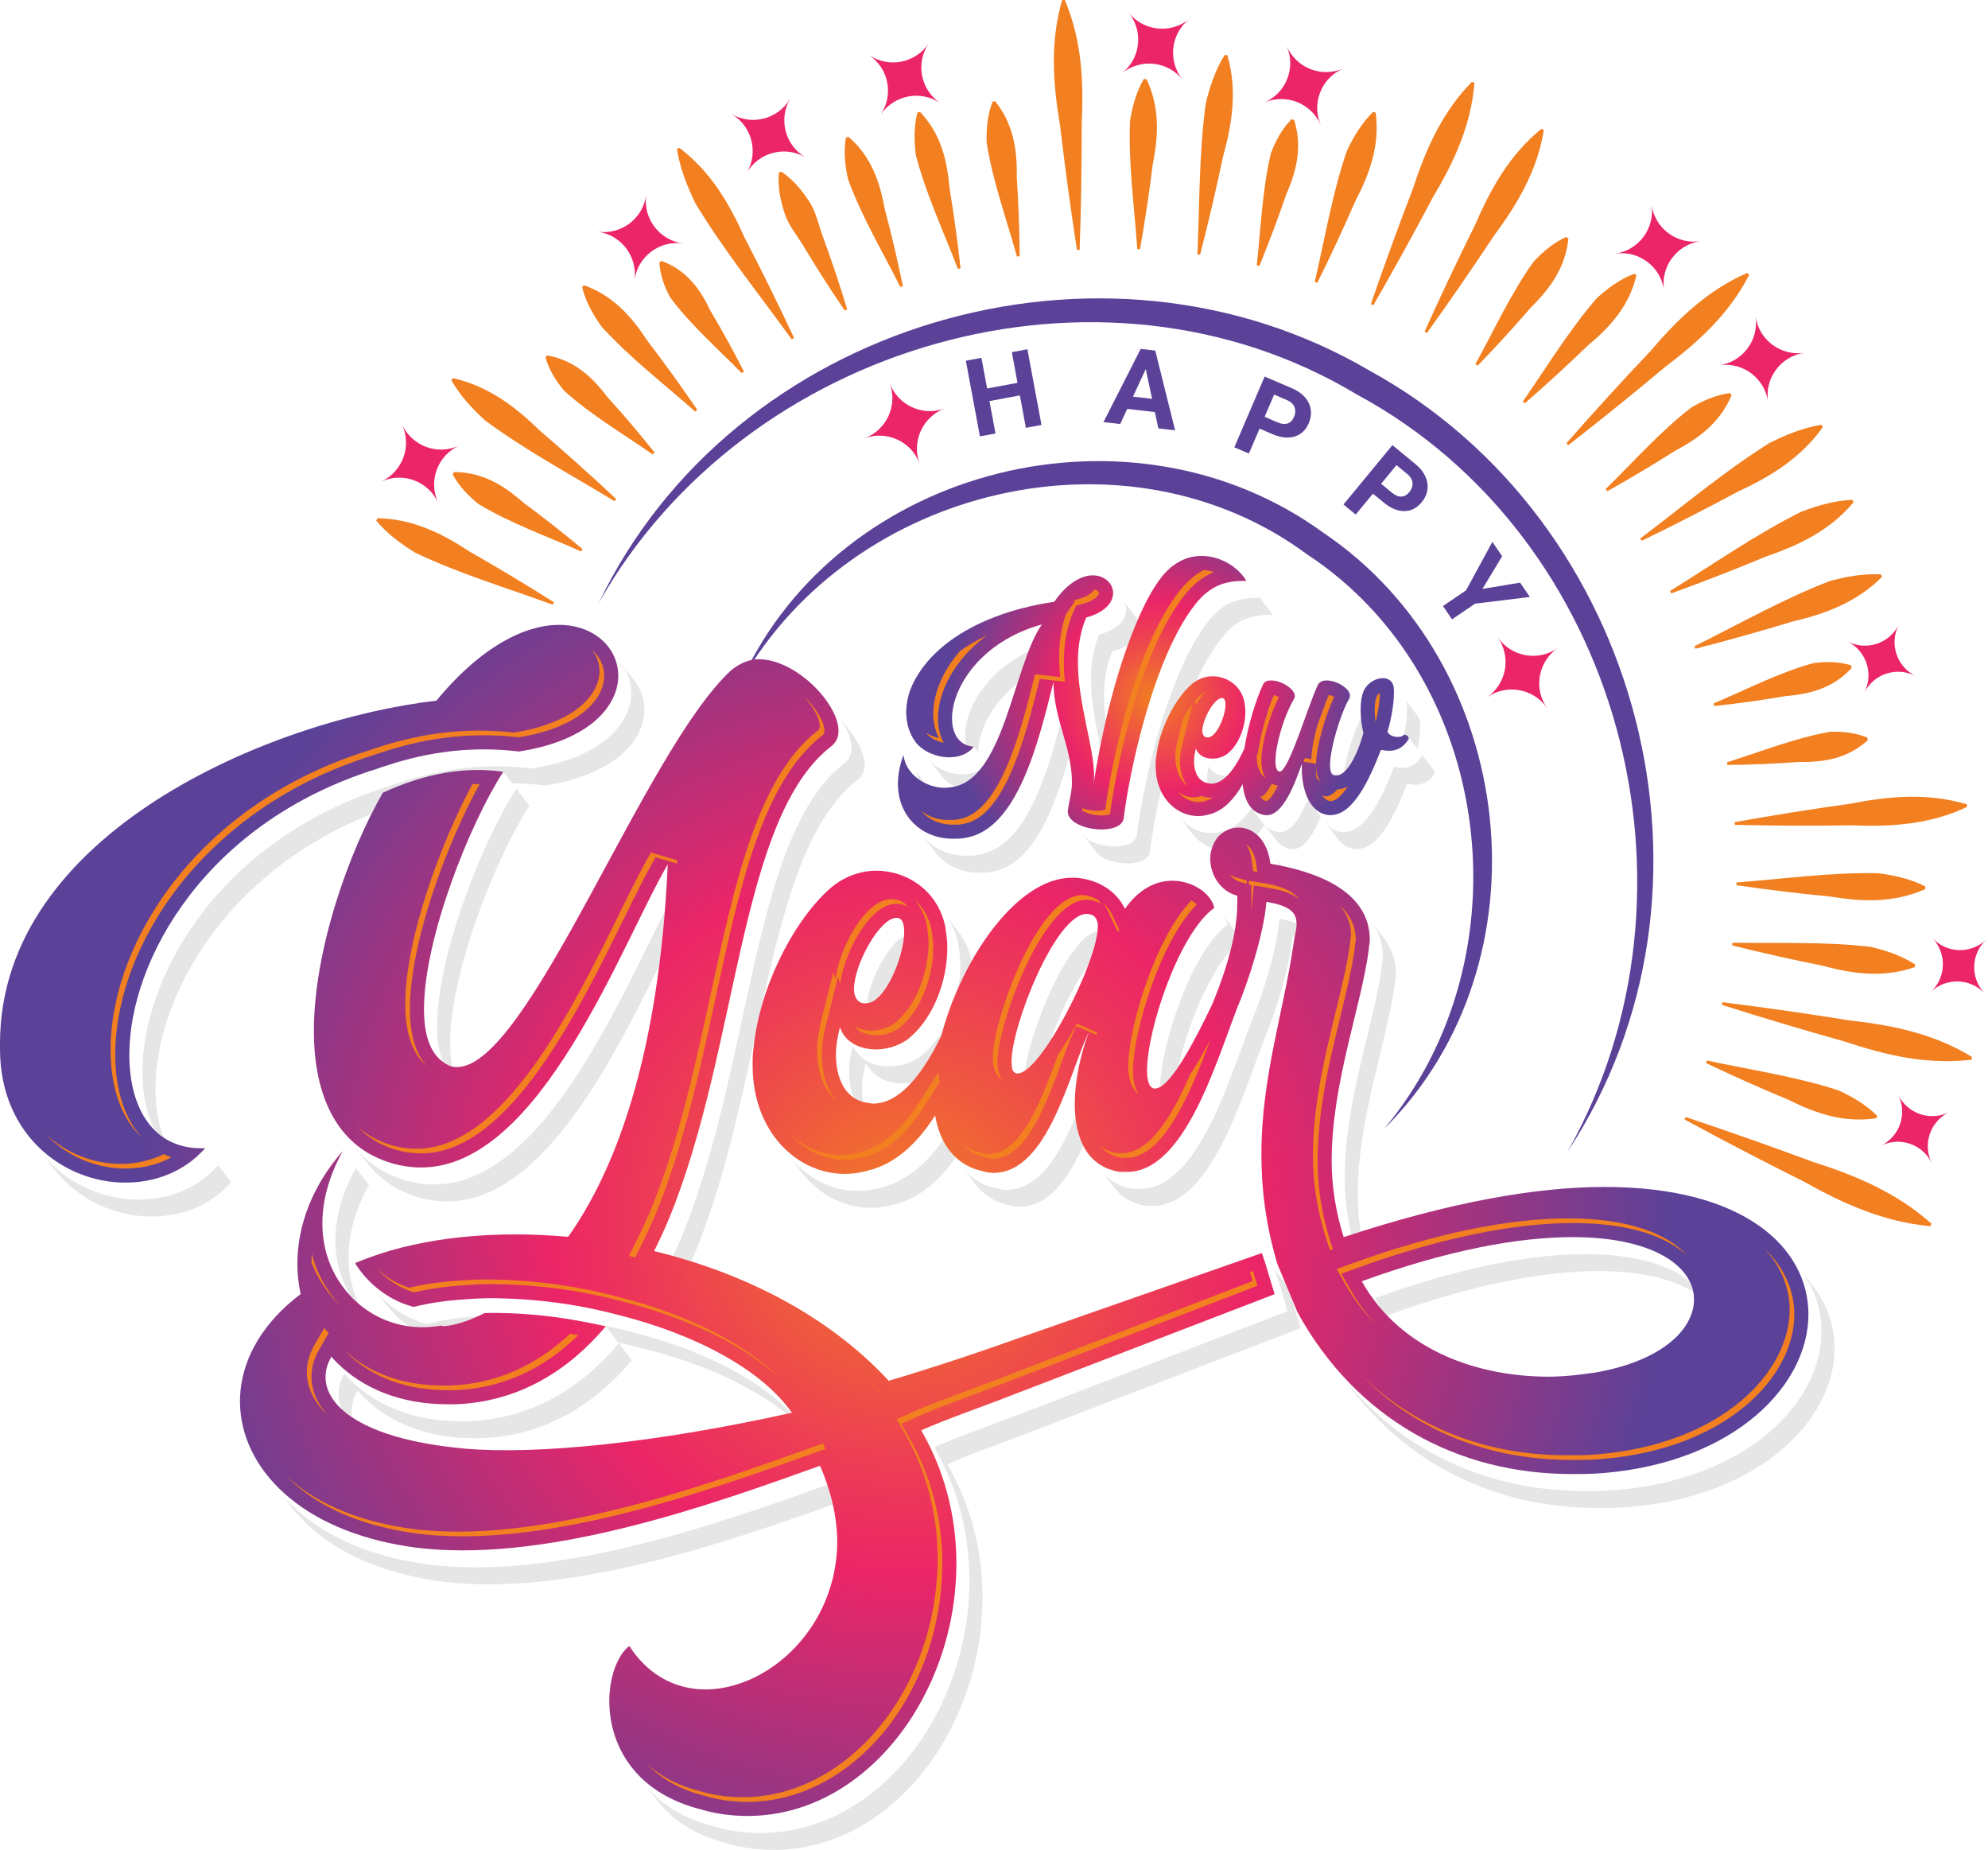 <svg width="560" height="521" viewBox="0 0 560 521" fill="none" xmlns="http://www.w3.org/2000/svg">
<path d="M389.868 317.946C430.396 269.68 421.027 190.893 368.258 156.17C317.484 118.587 240.328 136.866 208.925 191.525C236.783 130.956 318.912 110.891 372.619 149.931C427.73 186.923 437.139 270.97 389.868 317.946Z" fill="#5B4298"/>
<path d="M367.826 199.331C368.059 199.634 368.234 199.945 368.336 200.256C368.358 200.196 368.379 200.137 368.401 200.078C368.401 200.078 368.175 199.784 367.826 199.331ZM352.537 198.761C352.766 199.059 352.979 199.374 353.172 199.706C353.181 199.678 353.19 199.649 353.199 199.62C353.199 199.62 352.935 199.278 352.537 198.761ZM396.644 207.47L399.338 210.968C399.719 208.943 400.021 206.692 400.021 204.842C400.021 203.8 400.021 203.019 399.76 202.371C399.67 202.102 399.538 201.859 399.375 201.646L395.694 196.866C395.858 197.08 395.989 197.322 396.079 197.591C396.34 198.239 396.34 199.02 396.34 200.062C396.34 202.143 395.959 204.73 395.511 206.933C395.554 206.908 395.607 206.887 395.659 206.887C395.928 206.886 396.388 207.139 396.644 207.47ZM307.32 191.197C307.32 197.622 308.687 204.2 309.924 210.187C310.411 207.747 310.928 205.356 311.471 203.021C311.181 200.676 311 198.316 311 195.977C311 191.675 311.654 187.372 313.351 183.465C315.142 182.984 316.58 182.342 317.703 181.605C318.606 179.108 319.529 176.771 320.461 174.614C320.319 174.321 320.145 174.041 319.943 173.777L316.262 168.997C316.885 169.805 317.234 170.772 317.234 171.778C317.234 174.383 315.016 177.248 309.671 178.685C307.974 182.592 307.32 186.895 307.32 191.197ZM383.365 202.229C381.485 205.796 379.307 212.583 378.59 217.441C381.292 215.108 383.428 208.978 384.054 206.365C383.777 205.448 383.503 203.947 383.365 202.229ZM274.306 210.28L275.54 211.883C275.54 206.143 279.08 198.433 286.582 192.504C287.605 189.327 288.618 186.242 289.698 183.461C277.522 189.435 271.86 199.845 271.86 207.103C271.86 208.06 271.958 208.962 272.15 209.792C272.792 210.062 273.511 210.229 274.306 210.28ZM341.168 220.708C342.171 220.708 343.123 220.384 344.015 219.829C344.614 219.457 345.187 218.98 345.733 218.43C345.569 218.442 345.405 218.448 345.243 218.448C343.604 218.448 342.053 217.891 341.143 216.709L340.481 215.849C340.244 216.824 340.025 217.91 340.025 219.104C340.025 219.592 340.055 220.079 340.119 220.556C340.165 220.565 340.213 220.574 340.26 220.584C340.521 220.582 340.907 220.708 341.168 220.708ZM258.639 219.375C259.252 219.827 259.911 220.226 260.603 220.563L258.172 217.405C258.254 218.09 258.413 218.747 258.639 219.375ZM265.252 218.555C266.203 219.79 267.526 220.787 269.016 221.507C270.192 221.228 271.288 220.757 272.312 220.121C273.65 219.289 274.867 218.174 275.984 216.839C274.569 217.676 272.852 218.059 271.078 218.059C267.564 218.059 263.666 216.495 261.571 213.775L265.252 218.555ZM376.922 236.379C378.072 237.874 379.629 238.918 381.686 239.125L381.77 239.134H382.156C388.676 239.134 393.239 228.705 396.365 220.749C397.147 220.883 397.935 221.01 398.583 221.01C401.188 221.01 402.758 219.841 404.062 217.884C404.188 217.758 404.188 217.623 404.188 217.498C404.188 217.336 404.116 217.177 404.004 217.032L400.323 212.252C400.435 212.397 400.507 212.556 400.507 212.718C400.507 212.845 400.507 212.979 400.38 213.104C399.078 215.062 397.507 216.23 394.903 216.23C394.255 216.23 393.467 216.103 392.685 215.969C389.559 223.927 384.996 234.354 378.476 234.354H378.09L378.006 234.345C375.947 234.139 374.392 233.094 373.242 231.599L376.922 236.379ZM335.879 234.794C338.138 237.729 341.431 239.394 344.881 239.394C346.184 239.394 347.353 239.133 348.663 238.746C351.729 237.738 354.19 235.368 356.202 232.385L359.54 236.719C360.548 238.028 361.931 238.885 363.774 239.134H364.303C367.463 239.134 370.094 234.686 372.053 230.054L369.563 226.821C369.147 226.28 368.783 225.682 368.469 225.043C366.501 229.758 363.836 234.355 360.622 234.355H360.093C358.25 234.108 356.866 233.249 355.859 231.94L352.521 227.607C350.509 230.59 348.048 232.96 344.982 233.967C343.672 234.355 342.504 234.615 341.2 234.615C337.75 234.615 334.457 232.95 332.198 230.015C334.038 232.403 335.879 234.794 335.879 234.794ZM308.825 239.994C310.363 241.99 314.204 243.175 317.654 243.175C320.914 243.175 323.646 242.133 323.906 239.915C324.375 235.964 325.411 229.798 327.009 222.756C326.07 220.765 325.523 218.408 325.523 215.751C325.523 214.97 325.523 214.189 325.657 213.407C326.438 205.457 331.001 196.72 335.69 192.678C336.055 192.371 336.437 192.094 336.833 191.848C336.891 191.812 336.949 191.776 337.008 191.742C339.128 187.14 341.498 182.987 344.116 179.684C348.157 174.601 352.333 173.165 357.677 173.165H358.459C358.213 172.746 357.934 172.333 357.623 171.93C357.623 171.93 355.782 169.54 353.943 167.15C354.253 167.553 354.532 167.966 354.779 168.385H353.997C348.653 168.385 344.477 169.821 340.436 174.905C328.444 190.029 321.664 223.01 320.227 235.135C319.967 237.353 317.236 238.395 313.975 238.395C310.525 238.395 306.683 237.212 305.146 235.215L308.825 239.994ZM263.44 239.997C266.223 243.611 270.636 245.779 275.8 245.779C276.976 245.779 278.144 245.779 279.321 245.519C290.877 243.663 296.961 228.091 301.129 213.145C300.467 210.026 299.509 206.991 298.656 203.87C294.454 220.024 288.363 238.695 275.64 240.738C274.463 240.998 273.295 240.998 272.119 240.998C266.953 240.998 262.542 238.83 259.759 235.216C261.601 237.606 263.44 239.997 263.44 239.997Z" fill="#E6E6E6"/>
<path d="M350.315 163.605H351.097C348.879 159.824 343.929 156.563 338.451 156.563C335.064 156.563 331.543 157.874 328.41 161.126C320.982 168.949 312.243 193.072 307.941 221.49C308.075 220.582 308.202 219.666 308.202 218.624C308.202 210.407 303.639 198.155 303.639 186.417C303.639 182.115 304.293 177.813 305.99 173.905C311.335 172.469 313.553 169.603 313.553 166.998C313.553 164.385 311.201 162.041 307.814 162.041C304.815 162.041 300.772 163.999 296.992 169.469C279.389 172.081 263.877 179.644 257.491 191.895C256.189 194.373 255.273 197.373 255.273 200.633C255.273 203.499 256.055 206.499 257.879 208.977C259.971 211.709 263.878 213.279 267.399 213.279C270.138 213.279 272.743 212.364 274.306 210.28C270.265 210.019 268.18 206.759 268.18 202.323C268.18 193.719 276.136 180.686 293.472 175.863C285.262 187.728 282.911 220.314 267.533 221.75L266.223 221.884C260.753 221.884 255.148 218.102 254.493 212.625C253.451 215.491 252.93 218.229 252.93 220.707C252.93 229.833 259.577 236.22 268.442 236.22C269.618 236.22 270.786 236.22 271.963 235.959C286.567 233.614 292.432 209.365 296.734 192.156C296.868 202.584 301.952 210.54 301.952 220.313C301.952 223.312 301.171 225.27 300.776 228.53C300.776 231.655 305.859 233.613 310.296 233.613C313.556 233.613 316.288 232.571 316.548 230.353C317.985 218.228 324.765 185.248 336.757 170.124C340.796 165.041 344.972 163.605 350.315 163.605ZM395.659 206.886C395.525 206.886 395.398 207.02 395.398 207.02C395.003 207.408 394.356 207.541 393.701 207.541C392.659 207.541 391.357 207.146 390.835 206.105C391.483 204.154 392.659 198.937 392.659 195.283C392.659 194.24 392.659 193.459 392.398 192.811C392.003 191.635 390.835 190.98 389.525 190.98C387.574 190.98 385.222 192.29 384.18 194.501C383.533 195.937 383.272 197.895 383.272 199.98C383.272 202.585 383.658 205.063 384.053 206.366C383.272 209.625 380.139 218.364 376.491 218.364C376.096 218.364 375.836 218.364 375.576 218.23C374.928 217.969 374.667 216.928 374.667 215.491C374.667 210.668 377.667 200.894 380.012 196.853C380.139 196.592 380.273 196.332 380.273 195.937C380.273 193.854 376.491 191.635 373.753 191.635C372.711 191.635 371.795 191.896 371.274 192.811C368.669 198.022 363.065 217.322 360.452 217.322C359.671 217.188 359.283 216.145 359.283 214.323C359.283 210.147 361.367 202.324 364.494 196.854C364.628 196.593 364.754 196.333 364.754 196.072C364.754 193.98 360.847 191.636 358.108 191.636C357.065 191.636 356.15 191.897 355.763 192.812C353.933 196.758 351.612 203.902 350.52 210.833C348.525 215.219 345.291 220.71 341.167 220.71C340.906 220.71 340.519 220.583 340.259 220.583C337.385 220.055 336.344 217.189 336.344 214.323C336.344 213.021 336.605 211.844 336.865 210.802C337.519 212.76 339.47 213.668 341.561 213.668C343.25 213.668 345.082 213.021 346.25 211.844C348.862 209.5 350.813 205.063 350.813 200.375C350.813 199.586 350.686 198.678 350.552 197.762C349.644 193.199 345.729 190.461 341.561 190.461C339.469 190.461 337.385 191.249 335.688 192.678C330.999 196.72 326.436 205.458 325.655 213.407C325.521 214.189 325.521 214.97 325.521 215.752C325.521 224.356 331.259 229.834 337.519 229.834C338.821 229.834 339.99 229.573 341.301 229.186C345.009 227.968 347.831 224.755 350.047 220.876C350.544 225.569 352.382 229.032 356.41 229.573H356.939C361.368 229.573 364.753 220.842 366.711 215.103V216.539C366.711 221.75 368.535 229.051 374.408 229.572H374.794C381.314 229.572 385.877 219.143 389.003 211.187C389.785 211.321 390.573 211.448 391.221 211.448C393.826 211.448 395.396 210.279 396.698 208.322C396.825 208.196 396.825 208.061 396.825 207.936C396.827 207.408 396.046 206.886 395.659 206.886ZM344.167 196.593H344.294C344.948 196.593 345.209 197.374 345.209 198.417C345.209 201.543 342.731 207.669 340.26 207.669H339.865C339.083 207.542 338.688 206.76 338.688 205.845C338.689 202.584 342.083 196.593 344.167 196.593Z" fill="url(#paint0_radial_13_1254)"/>
<path d="M309.591 166.999C309.591 166.7 309.134 166.171 308.169 166.052C307.83 166.822 306.503 167.989 303.641 168.758L302.388 169.095C302.308 169.178 302.23 169.249 302.15 169.335L302.967 169.107L300.261 173.018C299.002 176.631 298.357 180.679 298.357 185.096C298.357 186.966 298.464 188.839 298.646 190.699L291.614 189.879C291.55 190.069 291.487 190.262 291.423 190.452L291.392 190.578C287.587 205.809 281.837 228.826 270.014 230.725L269.785 230.769C269.032 230.936 268.148 230.936 267.121 230.936C264.087 230.936 261.465 229.987 259.488 228.336C261.537 230.795 264.673 232.257 268.442 232.257C269.468 232.257 270.353 232.257 271.106 232.09L271.335 232.046C283.158 230.148 288.909 207.13 292.713 191.899L292.889 191.195L299.967 192.02C299.785 190.161 299.678 188.287 299.678 186.417C299.678 181.164 300.58 176.422 302.357 172.328L303.119 170.575L304.964 170.079C308.334 169.172 309.591 167.708 309.591 166.999Z" fill="#F27F20"/>
<path d="M331.7 208.519C331.367 209.848 331.06 211.31 331.06 213.002C331.06 216.74 332.374 219.714 334.609 221.496C333.193 219.704 332.381 217.25 332.381 214.323C332.381 212.631 332.688 211.169 333.021 209.84L335.867 198.289C334.922 199.517 334.007 200.978 333.168 202.563L331.7 208.519Z" fill="#F27F20"/>
<path d="M340.007 224.545H339.899L339.543 224.479C339.166 224.41 338.819 224.287 338.467 224.174C337.553 224.428 336.866 224.548 336.2 224.548C334.669 224.548 333.105 223.993 331.764 222.928C333.314 224.856 335.449 225.869 337.521 225.869C338.255 225.869 338.998 225.733 340.064 225.419C340.602 225.242 341.133 224.989 341.658 224.658C341.496 224.666 341.331 224.67 341.168 224.67C340.721 224.671 340.344 224.609 340.007 224.545Z" fill="#F27F20"/>
<path d="M262.895 201.003C262.895 203.652 263.472 205.977 264.526 207.854C263.19 207.613 261.901 207.077 260.904 206.366C260.948 206.429 260.98 206.506 261.026 206.569C261.992 207.831 263.876 208.819 265.848 209.175C264.794 207.299 264.217 204.973 264.217 202.324C264.217 194.799 268.947 185.63 277.929 179.008C275.17 180.288 272.678 181.743 270.445 183.337C265.482 188.998 262.895 195.447 262.895 201.003Z" fill="#F27F20"/>
<path d="M371.488 203.193C371.357 203.554 371.234 203.897 371.107 204.245C370.09 207.872 369.386 211.538 369.386 214.17C369.386 214.431 369.412 214.655 369.425 214.897L370.676 215.104V216.54C370.676 217.354 370.737 218.267 370.865 219.19C371.185 219.574 371.534 219.873 371.89 220.108C371.203 219.101 370.707 217.643 370.707 215.491C370.707 210.372 373.36 201.343 375.827 196.298C375.398 196.048 374.847 195.812 374.318 195.69C373.537 197.524 372.498 200.397 371.488 203.193Z" fill="#F27F20"/>
<path d="M336.551 197.442L336.908 198.504C337.634 197.157 338.519 195.894 339.524 194.885C339.082 195.09 338.661 195.356 338.278 195.678C337.71 196.168 337.131 196.761 336.551 197.442Z" fill="#F27F20"/>
<path d="M373.475 224.289H373.304C372.977 224.243 372.677 224.128 372.396 223.969C372.97 224.86 373.704 225.479 374.624 225.61H374.796C376.243 225.61 377.87 224.228 379.662 221.486C378.763 221.981 377.781 222.274 376.72 222.311C375.556 223.617 374.472 224.289 373.475 224.289Z" fill="#F27F20"/>
<path d="M387.795 196.129C387.627 196.501 387.237 197.622 387.237 199.979C387.237 201.263 387.345 202.459 387.483 203.414C388.039 201.211 388.697 197.713 388.697 195.283V195.221C388.341 195.422 387.984 195.73 387.795 196.129Z" fill="#F27F20"/>
<path d="M369.354 213.782L367.576 213.487C367.425 213.843 367.275 214.186 367.128 214.514L369.355 214.883V213.782H369.354Z" fill="#F27F20"/>
<path d="M354.437 211.448L354.353 211.981L354.129 212.473C354.091 212.555 354.053 212.631 354.015 212.713C354.014 212.805 354 212.911 354 213.001C354 216.554 355.283 218.29 356.557 219.142C355.848 218.111 355.321 216.59 355.321 214.322C355.321 209.475 357.449 201.869 360.254 196.365C359.837 196.113 359.315 195.872 358.811 195.731C357.248 199.486 355.363 205.553 354.437 211.448Z" fill="#F27F20"/>
<path d="M332.33 166.337C319.438 182.6 312.808 216.496 311.359 227.987C310.964 228.139 310.187 228.33 308.973 228.33C307.382 228.33 305.955 228.007 304.918 227.622C304.883 227.821 304.847 228.014 304.816 228.222C305.556 228.802 307.717 229.651 310.294 229.651C311.508 229.651 312.285 229.46 312.68 229.308C314.129 217.817 320.759 183.921 333.651 167.658C336.115 164.559 338.806 162.421 341.943 161.137C341.034 160.818 340.065 160.616 339.064 160.554C336.581 161.864 334.375 163.765 332.33 166.337Z" fill="#F27F20"/>
<path d="M358.261 220.697C356.739 223.566 355.777 224.179 355.529 224.289H355.389C355.26 224.265 355.11 224.224 354.949 224.158C355.546 225.261 356.252 225.524 356.711 225.611H356.851C357.12 225.492 358.222 224.815 359.978 221.262L359.783 221.228C359.388 221.16 358.838 221.01 358.261 220.697Z" fill="#F27F20"/>
<path d="M360.442 243.724C360.638 243.764 360.834 243.804 361.032 243.846C361.032 243.846 360.094 242.627 358.976 241.177C359.538 241.907 360.032 242.755 360.442 243.724ZM346.922 253.493L348.514 255.56C348.52 255.424 348.524 255.289 348.528 255.155C347.923 254.657 347.387 254.097 346.922 253.493ZM270.536 271.486C270.536 273.752 270.326 275.99 269.937 278.156C271.072 275.607 272.322 273.118 273.667 270.728C273.662 270.69 273.657 270.653 273.652 270.616C273.02 267.459 271.728 264.706 269.968 262.42L266.288 257.641C268.049 259.927 269.341 262.679 269.971 265.837C270.253 267.817 270.536 269.797 270.536 271.486ZM254.65 263.68C250.356 265.798 244.748 276.088 244.278 282.53C244.908 282.47 245.537 282.231 246.155 281.846C250.402 279.207 254.174 269.69 254.65 263.68ZM309.17 262.218C301.035 263.606 290.179 289.929 288.774 301.496C290.836 300.08 293.357 296.969 295.916 293.024C298.613 285.407 302.501 277.196 306.451 272.063C307.885 268.251 308.877 264.792 309.17 262.218ZM345.734 260.463C335.878 267.509 326.857 294.475 326.791 306.134C326.848 306.101 326.906 306.067 326.963 306.031C328.462 305.1 330.18 303.039 331.94 300.423C334.52 289.142 340.205 274.809 346.605 267.793C347.123 265.763 347.523 263.871 347.821 262.099L344.336 257.574C345.035 258.483 345.52 259.464 345.734 260.463ZM240.448 309.127C241.237 309.661 242.133 310.077 243.144 310.349C242.933 309.104 242.836 307.813 242.836 306.522C242.836 303.933 243.31 301.58 243.825 299.465L245.261 301.331C247.236 303.895 250.604 305.109 254.142 305.109C255.012 305.109 255.899 305.03 256.779 304.876C260.108 301.183 262.93 296.274 265.166 291.651C265.295 291.162 265.428 290.672 265.568 290.182C264.136 292.626 262.463 294.732 260.644 296.371C258.099 298.916 254.139 300.33 250.462 300.33C246.924 300.33 243.555 299.116 241.581 296.552L240.145 294.686C239.63 296.802 239.156 299.154 239.156 301.744C239.155 304.325 239.545 306.908 240.448 309.127ZM126.446 300.066C126.766 300.226 127.084 300.331 127.404 300.402C126.987 298.418 126.794 296.195 126.794 293.772C126.794 273.879 139.598 241.638 149.125 226.928L145.445 222.149C135.918 236.86 123.114 269.1 123.114 288.993C123.114 292.951 123.627 296.376 124.795 299.096C125.305 299.464 125.854 299.789 126.446 300.066ZM313.965 334.554C315.982 337.173 318.876 339 322.843 339.601H324.816C340.807 339.601 349.514 309.962 355.909 293.3C358.847 286.417 363.331 272.784 364.101 263.546C364.32 263.582 364.535 263.62 364.743 263.658C364.987 262.407 365.224 261.308 365.224 260.209C365.224 260.142 365.223 260.076 365.222 260.011C364.013 259.516 362.443 259.103 360.42 258.767C359.65 268.005 355.166 281.638 352.228 288.521C345.833 305.183 337.125 334.822 321.135 334.822H319.162C315.195 334.221 312.301 332.394 310.284 329.775C311.469 331.312 313.965 334.554 313.965 334.554ZM378.797 331.71C378.797 336.966 379.422 342.376 380.673 347.711C381.545 347.428 382.41 347.15 383.272 346.878C382.743 343.392 382.478 339.909 382.478 336.49C382.478 314.436 390.963 292.663 392.943 276.832C392.943 275.983 393.226 275.135 393.226 274.294C393.226 270.283 391.958 266.993 389.878 264.293L386.197 259.514C388.277 262.214 389.545 265.504 389.545 269.515C389.545 270.356 389.262 271.204 389.262 272.053C387.282 287.883 378.797 309.655 378.797 331.71ZM281.845 338.751C283.825 339.317 285.522 339.883 287.212 339.883C295.426 339.883 300.957 331.842 305.139 322.669C303.922 320.3 303.213 317.515 302.917 314.528C298.573 325.001 292.737 335.103 283.531 335.103C281.841 335.103 280.144 334.537 278.164 333.971C275.207 332.849 272.877 331.065 271.106 328.765L274.786 333.545C276.558 335.845 278.888 337.63 281.845 338.751ZM225.861 330.194C230.762 336.558 237.901 340.166 245.381 340.166C248.21 340.166 250.755 339.601 253.576 338.752C259.812 336.706 264.9 332.073 269.112 326.176L267.427 323.987C266.747 323.104 266.149 322.144 265.63 321.118C261.381 327.147 256.23 331.895 249.896 333.972C247.075 334.821 244.53 335.387 241.701 335.387C234.221 335.387 227.082 331.779 222.181 325.414C224.021 327.803 225.861 330.194 225.861 330.194ZM43.875 318.61C44.585 319.278 45.342 319.883 46.15 320.419C44.589 316.486 43.793 311.791 43.793 306.576C43.793 281.673 62.632 246.013 104.626 229.244C105.694 227.118 106.773 225.109 107.85 223.238C120.198 217.598 131.402 215.845 141.768 217.369L144.263 220.61C147.357 220.633 150.453 220.833 153.547 221.211C173.365 218.163 181.52 208.406 181.52 199.871C181.52 196.893 180.528 194.075 178.728 191.739L176.571 188.937C176.571 188.937 175.904 188.071 175.048 186.96C176.847 189.297 177.84 192.115 177.84 195.092C177.84 203.628 169.685 213.384 149.867 216.432C137.368 214.908 124.867 216.281 112.368 220.472C111.53 220.7 110.692 221.005 109.853 221.31C61.607 236.324 40.114 275.197 40.114 301.796C40.113 308.398 41.389 314.165 43.875 318.61ZM113.607 335.616C117.876 337.598 122.144 338.359 126.031 338.359C152.46 338.359 172.21 299.37 185.686 272.01C186.313 267.107 186.85 261.972 187.282 256.593C173.914 282.949 152.468 333.581 122.352 333.581C118.465 333.581 114.197 332.819 109.928 330.837C105.771 328.956 102.432 326.215 99.82 322.825L103.481 327.581C106.095 330.981 109.44 333.73 113.607 335.616ZM389.323 368.944C389.991 369.706 390.679 370.442 391.385 371.151C391.243 370.908 391.101 370.663 390.963 370.415C415.838 361.372 435.629 357.978 450.338 357.978C462.524 357.978 471.353 360.321 476.985 363.86C476.809 362.945 476.516 362.042 476.105 361.161C470.826 356.49 461.099 353.199 446.657 353.199C431.949 353.199 412.158 356.593 387.283 365.636C387.927 366.78 388.608 367.883 389.323 368.944ZM189.58 353.732C191.308 354.212 193.03 354.721 194.747 355.261C195.124 354.408 195.492 353.55 195.848 352.689C203.56 333.901 208.224 312.577 212.608 292.363C213.052 289.279 213.741 286.16 214.633 283.073C220.764 255.273 227.188 230.774 241.579 219.687C243.103 218.468 243.561 216.944 243.561 215.419C243.561 212.64 242.022 209.267 239.567 206.08L235.887 201.301C238.342 204.488 239.881 207.861 239.881 210.641C239.881 212.165 239.423 213.689 237.899 214.908C211.68 235.106 211.908 299.816 192.168 347.909C191.355 349.873 190.486 351.812 189.58 353.732ZM15.022 329.005C21.912 337.953 32.482 342.627 42.649 342.627C51.185 342.627 59.34 339.502 65.133 332.948L61.454 328.168C55.661 334.722 47.506 337.847 38.97 337.847C28.804 337.847 18.233 333.172 11.343 324.225L15.017 328.998L15.02 329.002L15.022 329.005ZM98.866 365.143C99.564 365.877 100.299 366.573 101.067 367.225C96.816 358.351 96.822 346.542 103.928 333.71L100.248 328.93C92.395 343.111 93.214 356.042 98.866 365.143ZM115.1 373.519C118.067 373.923 121.164 373.867 124.311 373.312L124.371 373.389C124.895 373.685 128.837 373.318 134.586 370.724C129.361 371.032 124.515 371.792 120.196 372.853C114.614 371.391 109.669 368.132 105.95 363.696L108.952 367.596C110.711 369.879 112.785 371.878 115.1 373.519ZM181.346 379.843C196.956 383.732 211.484 390.079 221.57 398.207C221.989 398.115 222.409 398.021 222.83 397.928C212.937 387.634 196.052 379.643 177.666 375.063C173.258 373.894 168.744 372.937 164.219 372.208C166.38 372.613 168.528 373.059 170.653 373.54L174.204 378.153C176.606 378.654 178.991 379.219 181.346 379.843ZM380.846 391.394C397.899 413.539 422.734 424.699 450.055 424.699C453.159 424.699 455.987 424.699 459.099 424.416C495.853 421.305 516.776 399.824 516.776 379.75C516.776 373.54 514.804 367.488 510.713 362.174L510.71 362.171L507.031 357.395C511.122 362.709 513.094 368.761 513.094 374.971C513.094 395.045 492.172 416.526 455.417 419.638C452.306 419.92 449.478 419.92 446.374 419.92C419.053 419.92 394.218 408.76 377.165 386.615L380.846 391.394ZM102.327 393.39C109.492 400.479 120.01 405.051 133.425 405.051H135.712C153.394 404.366 167.266 395.753 178.013 383.1L174.333 378.32C163.586 390.972 149.714 399.585 132.032 400.27H129.745C116.33 400.27 105.813 395.698 98.647 388.609C98.083 388.045 97.538 387.464 97.014 386.871C96.121 388.437 95.568 390.049 95.426 391.678C95.26 393.462 95.571 395.258 96.39 397.012C97.221 397.761 98.165 398.49 99.229 399.194C99.06 398.283 99.021 397.37 99.106 396.458C99.248 394.828 99.801 393.217 100.694 391.651C101.218 392.245 101.763 392.825 102.327 393.39ZM117.551 444.247C120.6 444.857 123.649 445.391 127.002 445.695C162.064 449.129 205.175 434.22 234.601 423.716C234.188 421.901 233.671 420.054 233.045 418.176C203.599 428.704 159.237 444.432 123.323 440.915C119.97 440.61 116.921 440.077 113.872 439.468C97.309 436.053 85.43 428.716 78.495 419.708L82.167 424.479L82.171 424.483L82.174 424.488C89.109 433.495 100.988 440.832 117.551 444.247ZM204.593 519.095C207.337 519.934 210.462 520.542 213.206 520.772C246.437 523.973 273.038 493.029 276.391 457.586C277.839 442.648 275.171 426.793 266.863 412.389C273.113 409.569 284.546 405.529 289.271 403.7L366.404 374.051L363.946 365.88L362.171 361.621L359.142 357.687L360.133 360.66L362.724 369.273L285.591 398.921C280.866 400.75 269.433 404.79 263.183 407.61C271.491 422.015 274.159 437.869 272.711 452.807C269.358 488.249 242.757 519.193 209.526 515.992C206.782 515.762 203.657 515.154 200.913 514.315C191.713 511.948 185.473 507.527 181.458 502.312L185.138 507.092C189.152 512.307 195.394 516.728 204.593 519.095Z" fill="#E6E6E6"/>
<path d="M106.172 216.531C107.011 216.226 107.849 215.921 108.687 215.693C121.187 211.501 133.687 210.128 146.186 211.654C166.004 208.605 174.159 198.849 174.159 190.313C174.159 182.614 167.528 175.984 157.467 175.984C148.168 175.984 135.745 181.776 122.94 197.324C76.371 202.736 0 234.518 0 293.892V295.416C0 319.883 18.216 333.068 35.289 333.068C43.825 333.068 51.98 329.943 57.773 323.389H56.629C43.444 323.389 36.431 312.49 36.431 297.017C36.434 270.418 57.926 231.546 106.172 216.531ZM452.019 334.283C432.794 334.283 408.477 338.519 378.511 348.418C376.248 341.347 375.117 334.001 375.117 326.93C375.117 304.876 383.602 283.105 385.582 267.273C385.582 266.424 385.865 265.576 385.865 264.735C385.865 250.31 369.467 245.226 357.871 243.246C357.022 236.458 353.063 233.064 348.828 233.064C346.848 233.064 344.868 233.913 343.171 235.61C341.757 237.307 340.908 239.57 340.908 241.832C340.908 246.075 343.454 250.876 348.545 252.29V253.987C348.545 260.775 346.848 269.818 341.474 282.829V282.85C337.349 291.497 329.754 306.574 325.374 306.574H325.091C323.677 306.291 323.111 304.311 323.111 301.483C323.111 289.894 332.162 262.756 342.054 255.685C341.206 251.725 336.115 248.048 330.182 248.048C325.657 248.048 320.849 250.311 316.889 255.968C314.351 250.594 308.694 247.483 302.754 247.2H301.906C286.574 247.2 270.894 269.857 265.167 291.651C260.796 300.688 254.185 310.817 245.933 310.817C245.368 310.817 244.519 310.535 243.961 310.535C237.738 309.403 235.476 303.181 235.476 296.966C235.476 294.137 236.041 291.592 236.607 289.329C238.021 293.572 242.264 295.551 246.782 295.551C250.459 295.551 254.419 294.137 256.964 291.592C262.613 286.501 266.856 276.892 266.856 266.709C266.856 265.02 266.573 263.04 266.29 261.06C264.311 251.161 255.833 245.228 246.782 245.228C242.264 245.228 237.738 246.918 234.062 250.029C223.887 258.797 213.987 277.74 212.29 294.986C212.008 296.683 212.008 298.38 212.008 300.077C212.008 318.737 224.452 330.609 238.021 330.609C240.85 330.609 243.395 330.043 246.216 329.194C253.298 326.872 258.899 321.211 263.417 314.155C264.644 321.271 268.105 326.775 274.485 329.194C276.465 329.76 278.162 330.326 279.852 330.326C295.408 330.326 301.34 301.484 306.714 290.743C304.451 296.683 302.754 304.029 302.754 311.1C302.754 320.426 306.148 328.629 315.482 330.043H317.455C333.445 330.043 342.153 300.404 348.548 283.744C351.486 276.861 355.97 263.228 356.74 253.989C363.528 255.12 365.225 257.1 365.225 260.211C365.225 261.908 364.659 263.606 364.376 265.861C361.548 285.086 355.325 303.464 355.325 324.952C355.325 334.568 356.457 344.743 359.851 356.049L365.508 369.626C382.188 399.874 410.74 415.14 442.693 415.14C445.797 415.14 448.625 415.14 451.736 414.858C488.491 411.746 509.413 390.265 509.413 370.191C509.413 351.529 491.602 334.283 452.019 334.283ZM252.438 258.512H252.72C254.135 258.512 254.7 260.209 254.7 262.472C254.7 269.253 249.326 282.546 243.96 282.546H243.111C241.414 282.263 240.566 280.566 240.566 278.586C240.566 271.516 247.912 258.512 252.438 258.512ZM286.639 302.33C286.356 302.33 286.073 302.33 285.79 302.047C285.225 301.764 284.942 300.64 284.942 298.943C284.942 288.761 297.387 257.381 306.147 257.381C306.996 257.381 307.562 257.664 308.127 257.947C308.693 258.512 309.259 259.361 309.259 260.775C309.259 270.95 293.144 302.33 286.639 302.33ZM449.19 386.586C445.23 387.152 440.712 387.718 436.187 387.718C417.244 387.718 394.907 380.93 383.601 360.855C408.476 351.812 428.267 348.418 442.975 348.418C466.153 348.418 477.183 356.896 477.183 365.947C477.184 374.707 467.568 383.475 449.19 386.586ZM355.462 352.906L277.643 380.116C269.944 382.783 257.673 386.747 250.356 388.88C233.006 370.142 208.895 358.308 184.255 352.35C185.752 349.325 187.192 346.258 188.487 343.129C208.227 295.035 207.999 230.326 234.218 210.128C235.742 208.909 236.2 207.385 236.2 205.861C236.2 198.087 224.157 185.663 213.715 185.663C210.971 185.663 208.227 186.882 205.941 188.788C181.475 211.272 148.931 300.523 128.733 300.523C127.971 300.523 127.209 300.447 126.446 300.066C121.416 297.703 119.434 291.988 119.434 284.213C119.434 264.32 132.238 232.08 141.765 217.37C131.4 215.846 120.195 217.599 107.848 223.239C98.244 239.931 88.413 267.599 88.413 290.387C88.413 306.317 93.443 320.264 106.247 326.057C110.516 328.039 114.784 328.801 118.671 328.801C152.436 328.801 175.302 265.159 188.106 243.437C185.623 297.788 173.231 329.738 160.033 348.345C139.203 346.412 119.456 348.553 104.323 354.051C102.875 354.584 101.427 355.117 100.055 355.727C100.208 356.108 100.513 356.489 100.741 356.871C104.552 362.358 110.117 366.398 116.519 368.074C120.863 367.008 125.741 366.245 131 365.94C133.896 365.711 136.869 365.559 139.918 365.635C143.577 365.712 147.311 365.864 151.122 366.245C158.744 366.931 166.518 368.304 173.987 370.284C195.099 375.543 214.229 385.299 223.072 397.876C184.734 406.412 151.503 409.69 131.229 408.013L129.782 407.861C102.19 405.193 90.91 395.895 91.748 386.901C91.89 385.271 92.443 383.66 93.336 382.093C93.86 382.686 94.404 383.267 94.969 383.831C102.134 390.92 112.652 395.493 126.067 395.493H128.354C146.036 394.806 159.908 386.195 170.655 373.542C164.253 372.094 157.621 370.951 151.143 370.341C146.113 369.883 141.235 369.655 136.51 369.808C129.269 373.467 124.314 373.772 124.314 373.314C120.428 374 116.617 373.924 113.034 373.161C106.099 371.637 100.077 367.521 96.038 361.652C89.635 352.505 88.34 339.015 96.571 324.153C88.035 333.832 83.767 345.113 83.767 355.935C83.767 358.832 84.087 361.685 84.69 364.453C74.272 372.29 68.669 382.023 67.741 391.702C65.987 409.994 80.621 428.591 110.194 434.689C113.243 435.298 116.292 435.831 119.645 436.136C156.23 439.719 201.579 423.332 231 412.814C234.964 422.036 236.411 430.649 235.649 438.271C233.362 461.67 213.393 477.294 196.244 475.694C188.927 474.932 182.22 471.198 177.266 463.576C174.522 465.633 172.312 470.512 171.778 476.151C170.635 487.966 176.198 504.124 197.235 509.535C199.979 510.374 203.104 510.982 205.848 511.212C239.079 514.413 265.679 483.469 269.033 448.027C270.481 433.089 267.813 417.235 259.505 402.83C265.755 400.01 277.188 395.97 281.913 394.141L359.046 364.493L356.455 355.88L355.462 352.906Z" fill="url(#paint1_radial_13_1254)"/>
<path d="M106.596 321.142C104.316 320.11 102.37 318.784 100.688 317.253C102.643 319.351 105.008 321.146 107.917 322.463C111.311 324.038 114.928 324.837 118.671 324.837C143.21 324.837 162.728 285.172 175.643 258.926C179.082 251.938 182.052 245.902 184.691 241.425L190.692 243.21C190.707 242.902 190.73 242.605 190.743 242.297L183.37 240.104C180.731 244.581 177.76 250.617 174.322 257.605C161.406 283.851 141.888 323.516 117.35 323.516C113.608 323.516 109.99 322.716 106.596 321.142Z" fill="#F27F20"/>
<path d="M97.756 381.012C104.708 387.892 114.498 391.527 126.065 391.527H128.273C141.251 391.005 152.885 385.789 162.944 376.002C162.168 375.86 161.404 375.731 160.638 375.602C150.807 384.788 139.51 389.702 126.951 390.206H124.743C113.537 390.206 104.01 386.784 97.103 380.319C97.323 380.55 97.535 380.792 97.756 381.012Z" fill="#F27F20"/>
<path d="M232.762 288.365L236.061 275.164L236.693 277.057C237.575 269.05 244.777 254.549 252.438 254.549H252.72C253.194 254.549 254.571 254.646 255.881 255.559C254.338 253.401 252.042 253.229 251.4 253.229H251.117C243.456 253.229 236.254 267.729 235.372 275.736L234.74 273.843L231.441 287.044C230.792 289.639 230.191 292.476 230.191 295.643C230.191 302.076 232.169 307.12 235.68 310.156C233 307.068 231.512 302.539 231.512 296.964C231.512 293.797 232.112 290.96 232.762 288.365Z" fill="#F27F20"/>
<path d="M87.743 355.553C88.691 358.016 89.913 360.381 91.468 362.603C92.788 364.522 94.313 366.25 95.975 367.814C94.829 366.603 93.749 365.32 92.788 363.924C90.454 360.587 88.803 356.948 87.835 353.097C87.774 353.917 87.751 354.735 87.743 355.553Z" fill="#F27F20"/>
<path d="M275.007 324.279L274.429 324.112C273.149 323.609 272.018 322.908 271.011 322.05C272.301 323.551 273.87 324.696 275.75 325.433L276.328 325.6C277.729 326.008 278.94 326.36 279.851 326.36C289.037 326.36 294.827 310.648 299.054 299.175C300.541 295.14 301.825 291.655 303.17 288.968L308.869 291.471C308.948 291.259 309.017 291.043 309.097 290.831L303.315 288.291C301.383 291.854 299.63 294.718 298.047 297.01C297.941 297.296 297.841 297.563 297.734 297.855C293.506 309.328 287.717 325.04 278.53 325.04C277.619 325.039 276.409 324.687 275.007 324.279Z" fill="#F27F20"/>
<path d="M133.061 220.854C124.257 237.238 114.15 264.262 114.15 282.892C114.15 290.942 116.178 296.746 120.181 300.216C117.057 296.67 115.471 291.32 115.471 284.213C115.471 265.07 126.148 237.027 135.111 220.812C134.924 220.81 134.737 220.808 134.551 220.808C134.059 220.808 133.558 220.838 133.061 220.854Z" fill="#F27F20"/>
<path d="M173.623 365.117C165.97 363.085 158.055 361.686 150.156 360.975C146.808 360.641 143.257 360.447 138.68 360.351C138.127 360.336 137.565 360.33 137.003 360.33C134.712 360.33 132.286 360.436 129.368 360.668C124.55 360.946 119.796 361.616 115.286 362.657C112.007 361.646 108.975 359.881 106.387 357.521C106.378 357.524 106.37 357.526 106.363 357.529C109.216 360.559 112.743 362.788 116.607 363.978C121.116 362.937 125.871 362.266 130.689 361.989C133.607 361.758 136.033 361.651 138.324 361.651C138.886 361.651 139.448 361.657 140.001 361.672C144.579 361.768 148.129 361.962 151.477 362.296C159.376 363.008 167.291 364.407 174.944 366.438C194.21 371.237 210.151 379.123 220.225 388.645C210.258 378.535 193.769 370.136 173.623 365.117Z" fill="#F27F20"/>
<path d="M352.617 242.416L352.98 245.336L354.162 245.539L353.938 243.738C353.576 240.846 352.5 238.744 350.992 237.726C351.798 238.874 352.372 240.462 352.617 242.416Z" fill="#F27F20"/>
<path d="M380.58 263.414C380.579 263.515 380.529 263.81 380.493 264.024C380.416 264.479 380.325 265.029 380.302 265.66C379.582 271.272 377.977 277.859 376.277 284.829C373.256 297.224 369.832 311.273 369.832 325.609C369.832 333.132 371.07 340.981 373.415 348.306L374.634 352.117L375.447 351.849L374.737 349.627C372.392 342.303 371.154 334.454 371.154 326.93C371.154 312.594 374.578 298.545 377.599 286.15C379.299 279.18 380.904 272.594 381.624 266.981C381.647 266.35 381.739 265.799 381.815 265.345C381.85 265.131 381.9 264.836 381.902 264.735C381.902 260.926 380.358 257.665 377.31 254.959C379.476 257.386 380.58 260.204 380.58 263.414Z" fill="#F27F20"/>
<path d="M387.908 373.311C385.049 370.314 382.42 366.837 380.147 362.801L377.853 358.728L382.245 357.13C405.058 348.838 426.057 344.455 442.975 344.455C459.385 344.455 469.619 348.385 475.312 353.624C469.95 347.738 459.418 343.134 441.654 343.134C424.737 343.134 403.738 347.517 380.924 355.809L376.532 357.407L378.826 361.48C381.445 366.128 384.536 370.026 387.908 373.311Z" fill="#F27F20"/>
<path d="M238.02 326.643C240.089 326.643 242.133 326.281 244.98 325.426C250.45 323.633 255.53 319.12 260.078 312.016L264.724 304.757L264.264 302.09L258.756 310.694C254.208 317.798 249.127 322.311 243.658 324.104C240.811 324.96 238.767 325.321 236.698 325.321C231.826 325.321 226.826 323.365 222.814 319.625C227.013 324.237 232.599 326.643 238.02 326.643Z" fill="#F27F20"/>
<path d="M309.607 253.821L309.155 253.369L308.582 253.082C307.847 252.713 306.616 252.096 304.827 252.096C292.149 252.096 279.658 287.721 279.658 297.621C279.658 298.804 279.658 302.239 282.121 303.931C282.158 303.96 282.195 303.98 282.232 304.007C281 302.228 280.979 299.881 280.979 298.942C280.979 289.041 293.47 253.417 306.148 253.417C307.937 253.417 309.167 254.034 309.903 254.403L310.215 254.559C310.018 254.31 309.837 254.051 309.607 253.821Z" fill="#F27F20"/>
<path d="M177.311 470.136C177.309 470.142 177.307 470.147 177.305 470.152C177.552 470.395 177.792 470.65 178.045 470.882C177.802 470.632 177.548 470.399 177.311 470.136Z" fill="#F27F20"/>
<path d="M92.27 398.527C87.83 393.658 87.584 388.852 87.798 386.556C87.987 384.395 88.691 382.233 89.893 380.126L92.579 375.42L91.319 373.993L88.572 378.805C87.37 380.912 86.666 383.074 86.477 385.235C86.245 387.739 86.568 393.228 92.27 398.527Z" fill="#F27F20"/>
<path d="M232.515 408.061L231.847 406.506L227.438 408.083C201.523 417.35 162.359 431.354 129.035 431.354C125.459 431.354 121.985 431.191 118.708 430.87C115.286 430.559 112.21 429.993 109.648 429.481C96.567 426.784 87.032 421.709 80.616 415.585C87.014 422.297 96.959 427.913 110.969 430.802C113.53 431.314 116.607 431.881 120.029 432.191C123.306 432.511 126.78 432.675 130.356 432.675C163.68 432.675 202.844 418.671 228.759 409.404L232.515 408.061Z" fill="#F27F20"/>
<path d="M352.112 358.275L352.868 360.791L279.168 389.12C277.839 389.634 275.989 390.32 273.876 391.103C268.51 393.092 261.162 395.815 256.551 397.896L252.561 399.695L254.749 403.488C262.123 416.276 265.241 431.089 263.765 446.324C260.59 479.877 236.645 506.154 209.254 506.154C209.252 506.154 209.251 506.154 209.251 506.154C207.813 506.154 206.351 506.083 204.905 505.944C202.389 505.734 199.552 505.181 197.073 504.422L196.9 504.373C190.653 502.767 185.922 500.129 182.441 496.913C186.012 500.725 191.142 503.874 198.221 505.695L198.394 505.744C200.874 506.503 203.71 507.057 206.226 507.266C207.673 507.405 209.135 507.476 210.572 507.476C210.575 507.476 210.575 507.476 210.575 507.476C237.966 507.476 261.911 481.199 265.086 447.646C266.562 432.411 263.444 417.598 256.069 404.811L253.882 401.017L257.872 399.218C262.483 397.137 269.831 394.414 275.197 392.425C277.311 391.642 279.159 390.956 280.489 390.442L354.189 362.113L352.948 357.984L352.112 358.275Z" fill="#F27F20"/>
<path d="M107.532 211.901C117.092 208.707 126.767 207.086 136.287 207.086C139.55 207.086 142.852 207.277 146.111 207.653C163.876 204.779 170.197 196.542 170.197 190.312C170.197 187.421 168.881 184.882 166.693 183.039C168.078 184.702 168.876 186.74 168.876 188.991C168.876 195.221 162.555 203.459 144.79 206.332C141.531 205.956 138.229 205.765 134.966 205.765C125.446 205.765 115.771 207.385 106.211 210.58C105.288 210.837 104.423 211.15 103.584 211.454C56.028 226.292 31.15 265.054 31.15 295.696C31.15 306.667 34.343 315.19 39.981 320.373C35.168 315.116 32.471 307.101 32.471 297.017C32.471 266.375 57.349 227.613 104.905 212.775C105.743 212.471 106.609 212.158 107.532 211.901Z" fill="#F27F20"/>
<path d="M356.069 248.757L351.826 248.048L351.741 249.064L352.507 249.276V253.986C352.507 254.854 352.48 255.738 352.429 256.639C352.587 255.599 352.71 254.6 352.789 253.657L353.147 249.369L357.39 250.078C359.503 250.43 363.305 251.077 366.023 253.281C363.38 249.989 358.555 249.17 356.069 248.757Z" fill="#F27F20"/>
<path d="M496.87 351.476C501.936 356.853 504.129 363.051 504.129 368.867C504.129 386.388 485.187 406.613 450.08 409.585C447.125 409.853 444.458 409.853 441.372 409.853C418.486 409.853 398.605 401.991 383.476 387.311C398.761 402.838 419.133 411.174 442.693 411.174C445.779 411.174 448.446 411.174 451.401 410.906C486.508 407.934 505.45 387.709 505.45 370.188C505.45 363.889 502.88 357.142 496.87 351.476Z" fill="#F27F20"/>
<path d="M33.969 327.785C26.448 327.785 18.697 324.885 12.784 319.304C18.832 325.75 27.195 329.105 35.29 329.105C40.046 329.105 44.468 328.013 48.275 325.95C47.543 325.684 46.841 325.369 46.154 325.029C42.531 326.825 38.398 327.785 33.969 327.785Z" fill="#F27F20"/>
<path d="M311.983 256.339L312.545 257.526C312.579 257.604 312.623 257.678 312.655 257.758L314.901 262.51L315.317 261.916L313.305 257.66C312.656 256.284 311.692 255.085 310.503 254.097C311.088 254.782 311.599 255.524 311.983 256.339Z" fill="#F27F20"/>
<path d="M316.133 324.756H314.48C312.637 324.434 311.156 323.733 309.963 322.772C311.321 324.407 313.198 325.622 315.801 326.077H317.454C327.819 326.077 335.588 307.271 341.001 292.699C338.802 296.913 336.9 300.154 335.205 302.67C330.246 314.134 323.923 324.756 316.133 324.756Z" fill="#F27F20"/>
<path d="M317.826 300.161C317.826 304.74 319.194 307.066 320.82 308.216C319.838 306.85 319.147 304.735 319.147 301.482C319.147 290.924 326.735 265.212 337.1 254.743C336.704 254.335 336.204 253.941 335.633 253.578C325.343 264.142 317.826 289.654 317.826 300.161Z" fill="#F27F20"/>
<path d="M346.335 246.196C347.105 247.226 348.174 248.073 349.604 248.471L351.186 248.909V247.955L348.283 247.149C347.539 246.943 346.898 246.606 346.335 246.196Z" fill="#F27F20"/>
<path d="M261.061 260.412C261.315 262.184 261.57 264.003 261.57 265.386C261.57 273.883 258.122 282.699 252.989 287.325L252.839 287.466C251.139 289.167 248.242 290.265 245.46 290.265C244.624 290.265 242.477 290.124 240.836 289.025C242.328 291.371 245.685 291.586 246.781 291.586C249.563 291.586 252.461 290.488 254.16 288.787L254.31 288.646C259.443 284.02 262.891 275.204 262.891 266.707C262.891 265.324 262.635 263.505 262.382 261.733C261.679 258.328 259.932 255.407 257.512 253.237C259.247 255.219 260.493 257.66 261.061 260.412Z" fill="#F27F20"/>
<path d="M230.916 204.54C230.916 205.205 230.764 205.439 230.421 205.713C213.469 218.772 207.024 248.495 200.2 279.964C195.758 300.448 191.165 321.628 183.5 340.304C182.386 342.994 181.077 345.846 179.381 349.271L177.182 353.716L178.946 354.143L180.703 350.592C182.398 347.166 183.708 344.314 184.822 341.624C192.487 322.948 197.08 301.768 201.522 281.284C208.345 249.815 214.791 220.091 231.743 207.033C232.085 206.759 232.238 206.525 232.238 205.859C232.238 203.168 229.674 199.093 226.068 195.699C228.963 198.785 230.916 202.19 230.916 204.54Z" fill="#F27F20"/>
<path d="M247.793 392.051L247.87 392.029L247.449 391.575C246.127 390.147 244.771 388.78 243.394 387.455C244.314 388.373 245.235 389.289 246.128 390.254L247.793 392.051Z" fill="#F27F20"/>
<path d="M168.628 169.894C206.512 90.741 310.426 60.11 385.877 104.429C462.79 146.633 489.996 250.939 441.552 324.373C483.071 250.817 456.665 151.184 382.118 111.049C309.873 67.678 209.834 96.766 168.628 169.894Z" fill="#5B4298"/>
<path d="M293.375 119.675L288.983 120.494L287.286 111.361L278.72 112.955L280.424 122.087L276.033 122.898L272.066 101.596L276.457 100.777L278.065 109.411L286.624 107.818L285.024 99.184L289.408 98.365L293.375 119.675Z" fill="#5B4298"/>
<path d="M325.316 116.05L317.538 115.157L315.551 119.421L310.832 118.885L321.319 98.267L325.428 98.744L331.017 121.2L326.298 120.656L325.316 116.05ZM319.146 111.703L324.528 112.321L322.749 103.948L319.146 111.703Z" fill="#5B4298"/>
<path d="M354.814 120.717L351.799 127.736L347.698 125.972L356.236 106.054L364.007 109.381C365.502 110.021 366.701 110.862 367.602 111.897C368.503 112.932 369.045 114.085 369.224 115.35C369.403 116.623 369.217 117.903 368.666 119.183C367.832 121.141 366.5 122.391 364.684 122.942C362.861 123.5 360.77 123.27 358.409 122.257L354.814 120.717ZM356.236 117.389L359.905 118.959C360.992 119.429 361.923 119.525 362.719 119.257C363.501 118.989 364.104 118.386 364.505 117.433C364.929 116.458 364.974 115.55 364.661 114.701C364.341 113.852 363.686 113.198 362.681 112.75L358.915 111.135L356.236 117.389Z" fill="#5B4298"/>
<path d="M386.746 139.035L381.885 144.922L378.446 142.079L392.231 125.361L398.758 130.742C400.009 131.777 400.924 132.916 401.504 134.158C402.077 135.409 402.271 136.667 402.085 137.931C401.898 139.204 401.363 140.373 400.469 141.452C399.122 143.097 397.492 143.923 395.594 143.945C393.689 143.967 391.747 143.157 389.767 141.519L386.746 139.035ZM389.052 136.243L392.127 138.781C393.035 139.533 393.906 139.89 394.739 139.853C395.573 139.823 396.317 139.406 396.973 138.609C397.651 137.79 397.955 136.927 397.888 136.026C397.821 135.125 397.375 134.314 396.534 133.6L393.378 130.995L389.052 136.243Z" fill="#5B4298"/>
<path d="M417.59 165.852L428.203 164.095L430.943 168.129L415.521 170.012L409.023 174.434L406.47 170.683L412.968 166.261L420.389 152.611L423.143 156.659L417.59 165.852Z" fill="#5B4298"/>
<path d="M259.049 130.57C256.721 124.313 249.761 121.128 243.504 123.455C249.761 121.128 252.947 114.168 250.619 107.911C252.947 114.168 259.907 117.353 266.164 115.026C259.907 117.353 256.721 124.313 259.049 130.57Z" fill="#EB2567"/>
<path d="M478.941 67.939C472.335 68.904 467.764 75.043 468.73 81.649C467.764 75.043 461.625 70.472 455.019 71.437C461.625 70.472 466.197 64.333 465.231 57.727C466.197 64.333 472.335 68.905 478.941 67.939Z" fill="#EB2567"/>
<path d="M378.345 19.311C372.215 21.954 369.387 29.066 372.03 35.197C369.387 29.067 362.275 26.239 356.144 28.882C362.274 26.239 365.102 19.127 362.459 12.996C365.102 19.126 372.215 21.953 378.345 19.311Z" fill="#EB2567"/>
<path d="M334.944 5.415C329.744 9.602 328.923 17.211 333.11 22.411C328.923 17.211 321.314 16.39 316.114 20.577C321.314 16.39 322.135 8.781 317.948 3.581C322.135 8.781 329.744 9.602 334.944 5.415Z" fill="#EB2567"/>
<path d="M261.595 12.252C257.862 17.786 259.321 25.299 264.855 29.034C259.321 25.299 251.808 26.759 248.074 32.294C251.808 26.759 250.348 19.247 244.814 15.512C250.348 19.245 257.862 17.786 261.595 12.252Z" fill="#EB2567"/>
<path d="M222.587 27.784C219.213 33.544 221.148 40.95 226.909 44.324C221.148 40.95 213.743 42.885 210.369 48.646C213.743 42.885 211.808 35.48 206.047 32.106C211.808 35.48 219.213 33.545 222.587 27.784Z" fill="#EB2567"/>
<path d="M182.022 54.932C181.111 61.547 185.735 67.645 192.349 68.556C185.735 67.645 179.636 72.269 178.726 78.883C179.636 72.269 175.012 66.17 168.398 65.26C175.012 66.17 181.112 61.547 182.022 54.932Z" fill="#EB2567"/>
<path d="M113.267 119.595C116.066 125.656 123.248 128.301 129.309 125.502C123.248 128.301 120.603 135.483 123.402 141.544C120.603 135.483 113.421 132.838 107.36 135.637C113.421 132.839 116.066 125.656 113.267 119.595Z" fill="#EB2567"/>
<path d="M508.241 99.368C501.635 100.334 497.064 106.473 498.03 113.078C497.064 106.473 490.925 101.901 484.319 102.867C490.925 101.901 495.497 95.762 494.531 89.157C495.497 95.762 501.635 100.334 508.241 99.368Z" fill="#EB2567"/>
<path d="M539.504 190.345C534.256 187.679 527.841 189.771 525.174 195.02C527.84 189.771 525.748 183.356 520.499 180.689C525.748 183.355 532.163 181.263 534.83 176.015C532.164 181.263 534.256 187.678 539.504 190.345Z" fill="#EB2567"/>
<path d="M559.02 279.746C554.978 275.467 548.232 275.274 543.953 279.316C548.232 275.274 548.425 268.528 544.383 264.249C548.425 268.528 555.171 268.721 559.45 264.679C555.171 268.721 554.978 275.467 559.02 279.746Z" fill="#EB2567"/>
<path d="M544.133 327.511C541.536 322.228 535.148 320.052 529.866 322.648C535.148 320.052 537.325 313.664 534.728 308.381C537.325 313.664 543.713 315.84 548.996 313.244C543.713 315.84 541.536 322.228 544.133 327.511Z" fill="#EB2567"/>
<path d="M418.925 196.359C424.402 192.542 425.748 185.007 421.931 179.531C425.748 185.007 433.283 186.353 438.759 182.536C433.283 186.353 431.937 193.888 435.754 199.365C431.937 193.887 424.403 192.541 418.925 196.359Z" fill="#EB2567"/>
<path d="M155.708 170.304C142.732 165.564 129.342 161.573 116.96 155.657C113.038 153.224 109.249 150.51 106.01 146.645L106.337 145.957C116.232 146.126 124.411 150.152 132.333 155.378C140.326 159.932 148.227 164.678 156.036 169.617L155.708 170.304Z" fill="#F27F20"/>
<path d="M163.708 155.305C154.001 150.994 143.793 147.386 134.798 141.966C132.045 139.718 129.452 137.204 127.515 133.596L127.906 132.942C135.847 132.979 141.784 136.594 147.375 141.509C153.059 145.707 158.634 150.088 164.1 154.65L163.708 155.305Z" fill="#F27F20"/>
<path d="M173.117 141.148C160.858 133.684 148.051 126.877 136.599 118.372C133.073 115.123 129.73 111.626 127.148 107.103L127.602 106.49C137.575 108.77 145.117 114.514 152.174 121.37C159.432 127.588 166.565 133.976 173.571 140.536L173.117 141.148Z" fill="#F27F20"/>
<path d="M183.86 127.976C175.445 122.115 166.404 116.843 158.903 110.032C156.729 107.377 154.762 104.491 153.653 100.659L154.164 100.093C161.755 101.504 166.702 106.023 171.057 111.773C175.638 116.828 180.075 122.04 184.371 127.41L183.86 127.976Z" fill="#F27F20"/>
<path d="M195.838 115.915C186.914 108.027 177.316 100.67 169.391 91.923C167.113 88.657 165.064 85.182 163.96 80.849L164.523 80.335C172.725 83.299 177.93 89.145 182.435 96.075C187.248 102.375 191.903 108.817 196.4 115.402L195.838 115.915Z" fill="#F27F20"/>
<path d="M208.935 105.079C202.1 98.074 194.532 91.526 188.781 83.769C187.258 80.868 185.982 77.782 185.732 73.933L186.344 73.477C193.315 76.083 197.115 81.209 200.084 87.457C203.409 93.052 206.564 98.775 209.547 104.625L208.935 105.079Z" fill="#F27F20"/>
<path d="M223.023 95.569C213.833 82.859 203.889 70.55 195.841 57.183C193.584 52.457 191.594 47.571 190.696 42.024L191.349 41.63C200.182 48.298 205.42 57.255 209.795 67.024C214.603 76.298 219.23 85.681 223.675 95.175L223.023 95.569Z" fill="#F27F20"/>
<path d="M237.965 87.465C233.876 81.473 229.978 75.389 226.272 69.213C224.425 66.122 221.984 63.316 220.941 59.841C219.854 56.387 219.046 52.798 219.392 48.658L220.079 48.33C223.519 50.657 225.808 53.537 227.816 56.551C229.868 59.544 230.522 63.205 231.772 66.581C234.256 73.341 236.551 80.193 238.652 87.136L237.965 87.465Z" fill="#F27F20"/>
<path d="M253.619 80.841C248.567 70.778 242.688 60.949 238.887 50.471C238.088 46.791 237.58 43.004 238.273 38.779L238.989 38.518C245.298 43.95 247.768 50.911 249.168 58.635C251.091 65.877 252.813 73.193 254.336 80.58L253.619 80.841Z" fill="#F27F20"/>
<path d="M269.839 75.757C265.735 65.077 260.786 54.551 257.966 43.577C257.51 39.777 257.355 35.9 258.436 31.704L259.173 31.513C264.963 37.648 266.777 44.934 267.457 52.872C268.703 60.384 269.743 67.949 270.577 75.567L269.839 75.757Z" fill="#F27F20"/>
<path d="M286.473 72.263C283.472 61.566 279.614 50.941 277.921 40.078C277.852 36.362 278.09 32.6 279.589 28.637L280.342 28.518C285.471 34.96 286.547 42.163 286.419 49.917C286.899 57.293 287.167 64.703 287.227 72.145L286.473 72.263Z" fill="#F27F20"/>
<path d="M303.368 70.394C301.572 58.735 299.987 47.063 298.613 35.378C296.612 23.551 295.754 11.879 299.184 0.045L299.945 0C304.754 11.344 305.285 23.035 304.7 35.016C304.722 46.781 304.531 58.559 304.129 70.349L303.368 70.394Z" fill="#F27F20"/>
<path d="M320.365 70.175C319.526 58.154 317.832 46.041 318.307 34.106C318.97 30.133 319.944 26.171 322.193 22.257L322.954 22.287C326.732 30.242 326.344 38.154 324.706 46.347C323.725 54.307 322.532 62.26 321.126 70.203L320.365 70.175Z" fill="#F27F20"/>
<path d="M337.301 71.615C337.935 57.407 337.729 43.032 339.663 29.033C340.81 24.422 342.263 19.854 344.982 15.459L345.737 15.561C348.545 25.315 347.148 34.602 344.54 44.001C342.589 53.269 340.428 62.508 338.058 71.718L337.301 71.615Z" fill="#F27F20"/>
<path d="M354.017 74.703C355.201 64.129 355.564 53.292 358.021 43.063C359.334 39.753 360.949 36.517 363.805 33.575L364.547 33.752C366.906 41.345 365.249 48.108 362.248 54.933C359.959 61.631 357.461 68.28 354.759 74.88L354.017 74.703Z" fill="#F27F20"/>
<path d="M370.353 79.402C373.236 67.013 375.329 54.291 379.447 42.362C381.301 38.536 383.45 34.811 386.805 31.501L387.526 31.748C388.708 40.89 385.892 48.779 381.822 56.565C378.441 64.329 374.857 72.024 371.073 79.649L370.353 79.402Z" fill="#F27F20"/>
<path d="M386.158 85.657C389.902 74.764 393.839 63.959 397.969 53.243C401.61 42.102 406.192 31.639 414.636 23.037L415.33 23.352C414.396 35.37 409.522 45.7 403.519 55.767C398.157 65.924 392.6 75.993 386.851 85.973L386.158 85.657Z" fill="#F27F20"/>
<path d="M401.294 93.394C405.827 83.322 410.544 73.356 415.444 63.496C419.9 53.16 425.231 43.602 434.217 36.262L434.877 36.642C433.032 48.097 427.435 57.502 420.727 66.54C414.653 75.724 408.396 84.802 401.955 93.774L401.294 93.394Z" fill="#F27F20"/>
<path d="M415.613 102.554C420.945 92.852 425.615 82.601 431.997 73.698C434.544 71.01 437.343 68.502 441.182 66.737L441.803 67.18C440.962 75.347 436.699 81.217 431.189 86.638C426.376 92.214 421.391 97.668 416.233 102.997L415.613 102.554Z" fill="#F27F20"/>
<path d="M428.971 113.064C435.844 103.219 442.11 92.766 449.952 83.815C452.956 81.152 456.193 78.693 460.392 77.074L460.966 77.576C458.925 86.114 453.67 92.004 447.265 97.325C441.52 102.878 435.613 108.292 429.546 113.565L428.971 113.064Z" fill="#F27F20"/>
<path d="M441.24 124.829C448.978 116.03 456.861 107.387 464.89 98.898C472.626 89.834 480.976 81.749 492.198 76.851L492.72 77.405C487.155 88.312 478.582 96.16 469.069 103.336C460.113 110.84 451.009 118.188 441.762 125.383L441.24 124.829Z" fill="#F27F20"/>
<path d="M452.303 137.734C460.255 129.952 467.733 121.452 476.461 114.737C479.69 112.888 483.109 111.284 487.31 110.691L487.776 111.294C484.583 118.895 478.774 123.306 471.904 126.927C465.656 130.899 459.278 134.702 452.77 138.338L452.303 137.734Z" fill="#F27F20"/>
<path d="M462.059 151.653C474.117 142.551 485.761 132.699 498.494 124.727C503.017 122.492 507.704 120.517 513.071 119.626L513.477 120.271C507.292 129.007 498.761 134.201 489.388 138.544C480.526 143.31 471.552 147.895 462.463 152.3L462.059 151.653Z" fill="#F27F20"/>
<path d="M470.423 166.451C482.68 158.869 494.599 150.499 507.418 144.107C511.927 142.422 516.576 141.014 521.796 140.749L522.138 141.431C515.557 149.313 506.986 153.457 497.644 156.668C488.779 160.347 479.819 163.835 470.764 167.133L470.423 166.451Z" fill="#F27F20"/>
<path d="M477.319 181.988C489.983 175.725 502.388 168.645 515.496 163.621C520.058 162.414 524.733 161.495 529.865 161.768L530.138 162.48C523.007 169.62 514.257 172.852 504.823 175.078C495.822 177.817 486.745 180.357 477.592 182.698L477.319 181.988Z" fill="#F27F20"/>
<path d="M482.685 198.116C492.01 194.182 501.173 189.401 510.811 186.748C514.174 186.345 517.621 186.24 521.41 187.366L521.614 188.101C516.446 193.729 510.071 195.47 502.966 196.045C496.33 197.185 489.639 198.119 482.89 198.849L482.685 198.116Z" fill="#F27F20"/>
<path d="M486.471 214.687C496.121 211.674 505.69 207.803 515.527 206.096C518.909 206.021 522.346 206.25 526.004 207.738L526.136 208.489C520.458 213.59 513.951 214.706 506.831 214.591C500.125 215.083 493.383 215.365 486.603 215.438L486.471 214.687Z" fill="#F27F20"/>
<path d="M488.635 231.546C499.448 229.608 510.277 227.882 521.123 226.368C532.111 224.218 542.95 223.23 554.02 226.51L554.079 227.269C543.642 232.206 532.779 232.889 521.591 232.447C510.642 232.612 499.676 232.565 488.694 232.307L488.635 231.546Z" fill="#F27F20"/>
<path d="M489.15 248.537C502.471 247.514 515.863 245.637 529.124 245.93C533.547 246.533 537.964 247.445 542.354 249.634L542.339 250.396C533.559 254.31 524.756 254.016 515.682 252.514C506.828 251.655 497.979 250.583 489.135 249.298L489.15 248.537Z" fill="#F27F20"/>
<path d="M488.008 265.495C501.021 265.737 514.19 265.136 527.014 266.681C531.243 267.699 535.435 269.025 539.476 271.618L539.386 272.376C530.499 275.438 521.996 274.32 513.336 271.962C504.838 270.27 496.365 268.367 487.918 266.252L488.008 265.495Z" fill="#F27F20"/>
<path d="M485.213 282.262C497.169 283.76 509.079 285.465 520.945 287.378C533.113 288.725 544.828 291.127 555.531 297.705L555.368 298.449C542.893 299.936 531.249 297.21 519.636 293.334C508.062 290.099 496.533 286.657 485.049 283.008L485.213 282.262Z" fill="#F27F20"/>
<path d="M480.8 298.677C493.182 301.327 505.882 303.178 517.826 307.069C521.665 308.85 525.408 310.926 528.758 314.218L528.524 314.943C519.442 316.295 511.542 313.631 503.722 309.71C495.938 306.476 488.218 303.04 480.565 299.402L480.8 298.677Z" fill="#F27F20"/>
<path d="M474.822 314.592C486.801 318.588 498.695 322.778 510.505 327.164C522.713 331.052 534.286 335.884 544.064 344.631L543.761 345.33C530.693 344.166 519.257 339.016 508.079 332.757C496.807 327.13 485.621 321.308 474.518 315.29L474.822 314.592Z" fill="#F27F20"/>
<defs>
<radialGradient id="paint0_radial_13_1254" cx="0" cy="0" r="1" gradientUnits="userSpaceOnUse" gradientTransform="translate(324.878 196.391) scale(58.151)">
<stop stop-color="#F27F20"/>
<stop offset="0.055" stop-color="#F1732A"/>
<stop offset="0.33" stop-color="#ED3B56"/>
<stop offset="0.463" stop-color="#EB2567"/>
<stop offset="1" stop-color="#5B4298"/>
</radialGradient>
<radialGradient id="paint1_radial_13_1254" cx="0" cy="0" r="1" gradientUnits="userSpaceOnUse" gradientTransform="translate(254.707 343.711) scale(215.648 215.647)">
<stop stop-color="#F27F20"/>
<stop offset="0.055" stop-color="#F1732A"/>
<stop offset="0.33" stop-color="#ED3B56"/>
<stop offset="0.463" stop-color="#EB2567"/>
<stop offset="1" stop-color="#5B4298"/>
</radialGradient>
</defs>
</svg>
